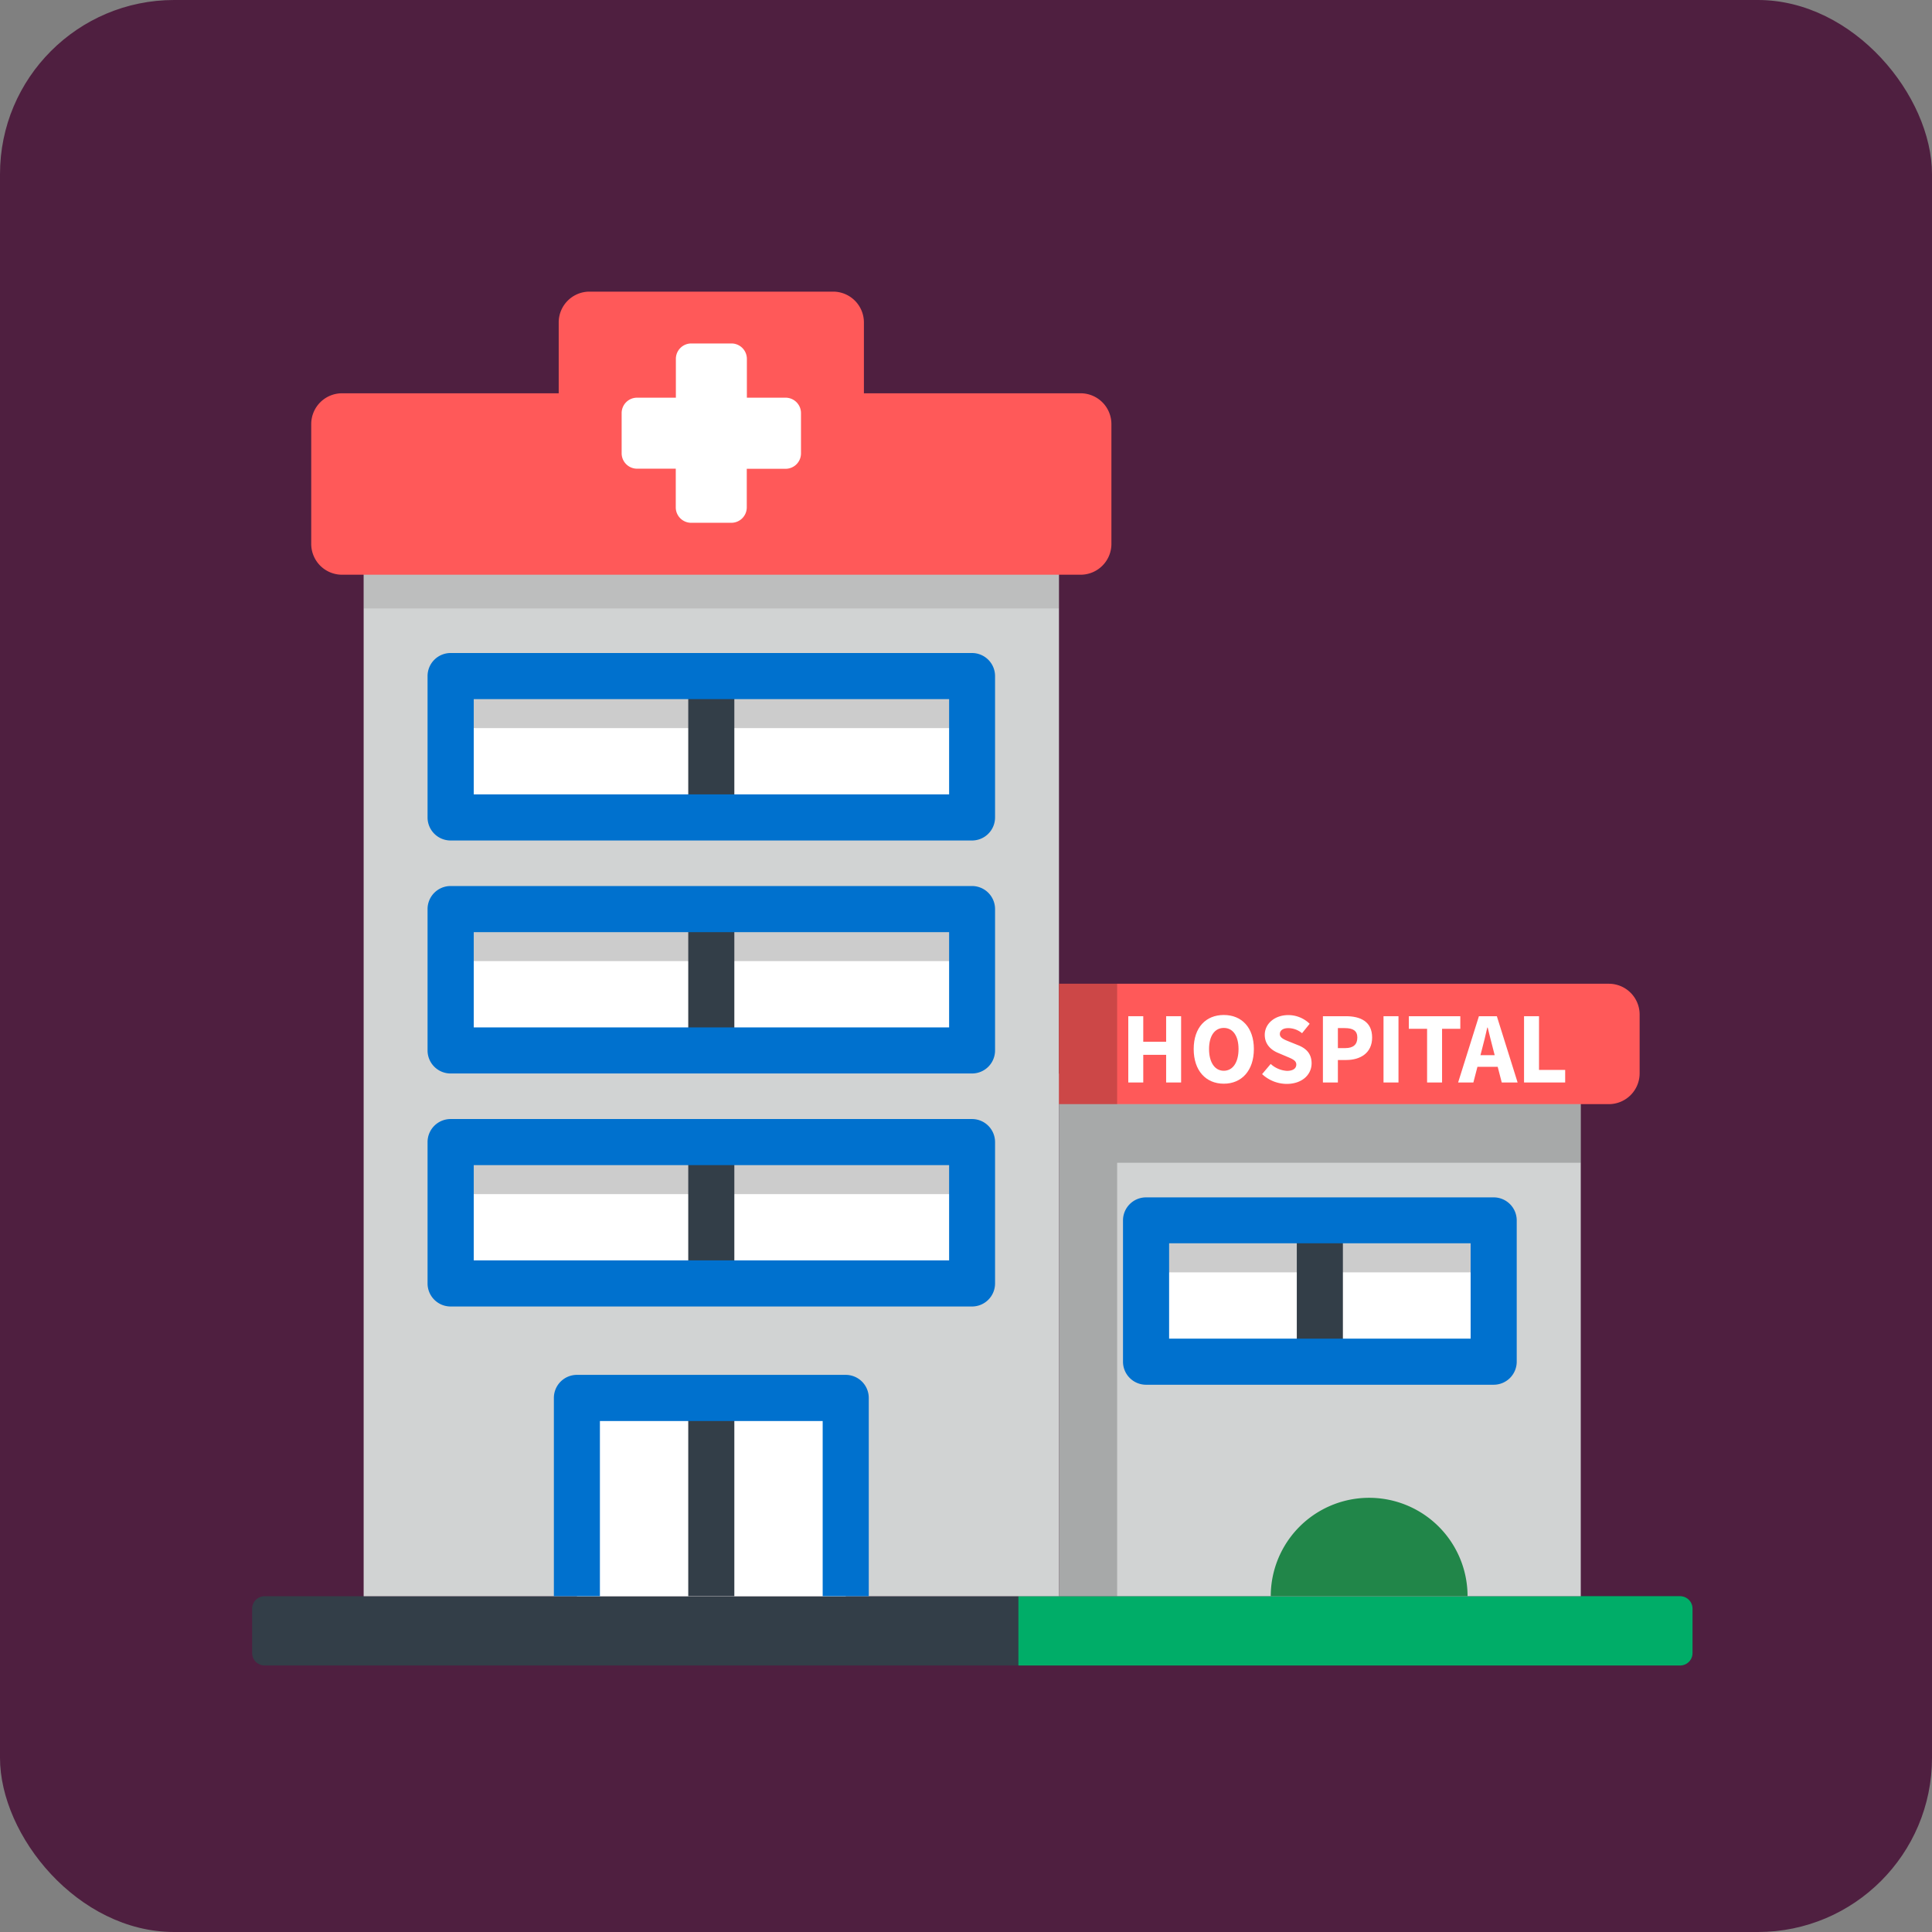 <svg id="Layer_1" data-name="Layer 1" xmlns="http://www.w3.org/2000/svg" viewBox="0 0 760 760">
  <rect x="0" y="0" width="760" height="760" fill="#808080" stroke="none"/>
  <rect width="760" height="760" rx="68.5" style="fill: #4f1f40"/>
  <g>
    <path d="M665.8,651.19a4.9,4.9,0,0,1-4.88,4.89H104.08a4.9,4.9,0,0,1-4.88-4.89V633.72a4.9,4.9,0,0,1,4.88-4.89H660.92a4.9,4.9,0,0,1,4.88,4.89v17.47Z" transform="translate(-0.01 -0.92)" style="fill: #333e48"/>
    <path d="M660.92,628.83H400.63v27.25H660.92a4.9,4.9,0,0,0,4.88-4.89V633.72A4.9,4.9,0,0,0,660.92,628.83Z" transform="translate(-0.01 -0.92)" style="fill: #00ad68"/>
    <rect x="143.05" y="176.93" width="273.52" height="450.99" style="fill: #d1d3d3"/>
    <rect x="143.05" y="176.93" width="273.52" height="62.41" style="isolation: isolate;opacity: 0.1"/>
    <rect x="177.26" y="449.27" width="205.11" height="55.61" style="fill: #fff"/>
    <rect x="177.26" y="449.27" width="205.11" height="20.47" style="isolation: isolate;opacity: 0.2"/>
    <rect x="270.74" y="449.27" width="18.13" height="55.61" style="fill: #333e48"/>
    <path d="M382.37,514.86H177.27a9.07,9.07,0,0,1-9.07-9.06V450.19a9.07,9.07,0,0,1,9.07-9.07h205.1a9.07,9.07,0,0,1,9.07,9.07V505.8A9.06,9.06,0,0,1,382.37,514.86Zm-196-18.13h187V459.26h-187Z" transform="translate(-0.01 -0.92)" style="fill: #0071ce"/>
    <rect x="177.26" y="357.61" width="205.11" height="55.61" style="fill: #fff"/>
    <rect x="177.26" y="357.61" width="205.11" height="20.47" style="isolation: isolate;opacity: 0.2"/>
    <rect x="270.74" y="357.61" width="18.13" height="55.61" style="fill: #333e48"/>
    <path d="M382.37,423.2H177.27a9.06,9.06,0,0,1-9.07-9.06V358.53a9.07,9.07,0,0,1,9.07-9.07h205.1a9.07,9.07,0,0,1,9.07,9.07v55.61A9.06,9.06,0,0,1,382.37,423.2Zm-196-18.13h187V367.6h-187Z" transform="translate(-0.01 -0.92)" style="fill: #0071ce"/>
    <rect x="177.26" y="265.95" width="205.11" height="55.61" style="fill: #fff"/>
    <rect x="177.26" y="265.95" width="205.11" height="20.47" style="isolation: isolate;opacity: 0.2"/>
    <rect x="270.74" y="265.95" width="18.13" height="55.61" style="fill: #333e48"/>
    <path d="M382.37,331.55H177.27a9.07,9.07,0,0,1-9.07-9.07V266.87a9.07,9.07,0,0,1,9.07-9.07h205.1a9.07,9.07,0,0,1,9.07,9.07v55.61A9.07,9.07,0,0,1,382.37,331.55Zm-196-18.14h187V275.94h-187Z" transform="translate(-0.01 -0.92)" style="fill: #0071ce"/>
    <rect x="226.95" y="549.92" width="105.74" height="77.98" style="fill: #fff"/>
    <rect x="270.74" y="549.92" width="18.13" height="77.98" style="fill: #333e48"/>
    <path d="M341.76,628.83H323.63V559.91H236v68.92H217.89v-78a9.07,9.07,0,0,1,9.06-9.07H332.69a9.07,9.07,0,0,1,9.07,9.07v78Z" transform="translate(-0.01 -0.92)" style="fill: #0071ce"/>
    <path d="M425.12,155.63H339.85v-27.9a12.12,12.12,0,0,0-12.09-12.09H231.88a12.12,12.12,0,0,0-12.09,12.09v27.9H134.53a12.12,12.12,0,0,0-12.09,12.09v47.15A12.12,12.12,0,0,0,134.53,227H425.12a12.12,12.12,0,0,0,12.09-12.09V167.72A12.12,12.12,0,0,0,425.12,155.63Z" transform="translate(-0.01 -0.92)" style="fill: #ff5959"/>
    <path d="M309.09,157.36H293.81V142.08a6.06,6.06,0,0,0-6.05-6.05H271.88a6.06,6.06,0,0,0-6,6.05v15.28H250.55a6.06,6.06,0,0,0-6,6v15.88a6.07,6.07,0,0,0,6,6.05h15.29v15.28a6.06,6.06,0,0,0,6,6h15.88a6.06,6.06,0,0,0,6.05-6V185.33h15.28a6.06,6.06,0,0,0,6.05-6V163.41A6.06,6.06,0,0,0,309.09,157.36Z" transform="translate(-0.01 -0.92)" style="fill: #fff"/>
    <rect x="416.57" y="422.34" width="205.26" height="205.57" style="fill: #d1d3d3"/>
    <rect x="450.83" y="480.04" width="136.75" height="55.61" style="fill: #fff"/>
    <rect x="450.83" y="480.04" width="136.75" height="20.47" style="isolation: isolate;opacity: 0.2"/>
    <rect x="510.13" y="480.04" width="18.13" height="55.61" style="fill: #333e48"/>
    <path d="M587.59,545.64H450.84a9.07,9.07,0,0,1-9.07-9.07V481a9.06,9.06,0,0,1,9.07-9.06H587.59a9.06,9.06,0,0,1,9.06,9.06v55.61A9.07,9.07,0,0,1,587.59,545.64ZM459.91,527.5H578.52V490H459.91Z" transform="translate(-0.01 -0.92)" style="fill: #0071ce"/>
    <path d="M416.58,387.9H632.89A12.12,12.12,0,0,1,645,400v23.17a12.12,12.12,0,0,1-12.09,12.09H416.58Z" transform="translate(-0.01 -0.92)" style="fill: #ff5959"/>
    <polygon points="439.46 434.33 439.46 386.98 416.57 386.98 416.57 627.91 439.46 627.91 439.46 457.4 621.83 457.4 621.83 434.33 439.46 434.33" style="isolation: isolate;opacity: 0.2"/>
    <path d="M577.31,628.83a38.71,38.71,0,1,0-77.42,0Z" transform="translate(-0.01 -0.92)" style="fill: #218649"/>
  </g>
  <g>
    <path d="M443.85,400.67h5.89v10.05h9V400.67h5.89v26.07h-5.89V415.86h-9v10.88h-5.89Z" transform="translate(-0.01 -0.92)" style="fill: #fff"/>
    <path d="M469.58,413.59c0-8.51,4.81-13.4,11.84-13.4s11.83,4.92,11.83,13.4-4.8,13.63-11.83,13.63S469.58,422.11,469.58,413.59Zm17.64,0c0-5.22-2.25-8.31-5.8-8.31s-5.8,3.09-5.8,8.31,2.24,8.54,5.8,8.54S487.22,418.82,487.22,413.59Z" transform="translate(-0.01 -0.92)" style="fill: #fff"/>
    <path d="M496.49,423.45l3.38-4a10.39,10.39,0,0,0,6.4,2.72c2.46,0,3.67-1,3.67-2.51s-1.49-2.17-3.76-3.11l-3.39-1.44c-2.7-1.1-5.26-3.32-5.26-7.11,0-4.32,3.86-7.77,9.28-7.77a12.07,12.07,0,0,1,8.39,3.42l-3,3.71a8.51,8.51,0,0,0-5.41-2c-2,0-3.32.85-3.32,2.34s1.7,2.18,4,3.09l3.32,1.34c3.18,1.29,5.17,3.41,5.17,7.09,0,4.33-3.61,8.08-9.82,8.08A14.3,14.3,0,0,1,496.49,423.45Z" transform="translate(-0.01 -0.92)" style="fill: #fff"/>
    <path d="M520.41,400.67h9c5.73,0,10.36,2.06,10.36,8.39,0,6.13-4.68,8.84-10.2,8.84H526.3v8.84h-5.89Zm8.77,12.55c3.24,0,4.77-1.45,4.77-4.16s-1.74-3.71-4.93-3.71H526.3v7.87Z" transform="translate(-0.01 -0.92)" style="fill: #fff"/>
    <path d="M544.25,400.67h5.89v26.07h-5.89Z" transform="translate(-0.01 -0.92)" style="fill: #fff"/>
    <path d="M561.39,405.62h-7.18v-4.95h20.25v4.95h-7.18v21.12h-5.89Z" transform="translate(-0.01 -0.92)" style="fill: #fff"/>
    <path d="M581.78,400.67h7.05L597,426.74h-6.24l-3.41-13.2c-.72-2.61-1.42-5.69-2.12-8.41h-.16c-.63,2.75-1.32,5.8-2.05,8.41l-3.42,13.2h-6ZM579,416h12.54v4.58H579Z" transform="translate(-0.01 -0.92)" style="fill: #fff"/>
    <path d="M599.53,400.67h5.89V421.8h10.29v4.94H599.53Z" transform="translate(-0.01 -0.92)" style="fill: #fff"/>
  </g>
</svg>
